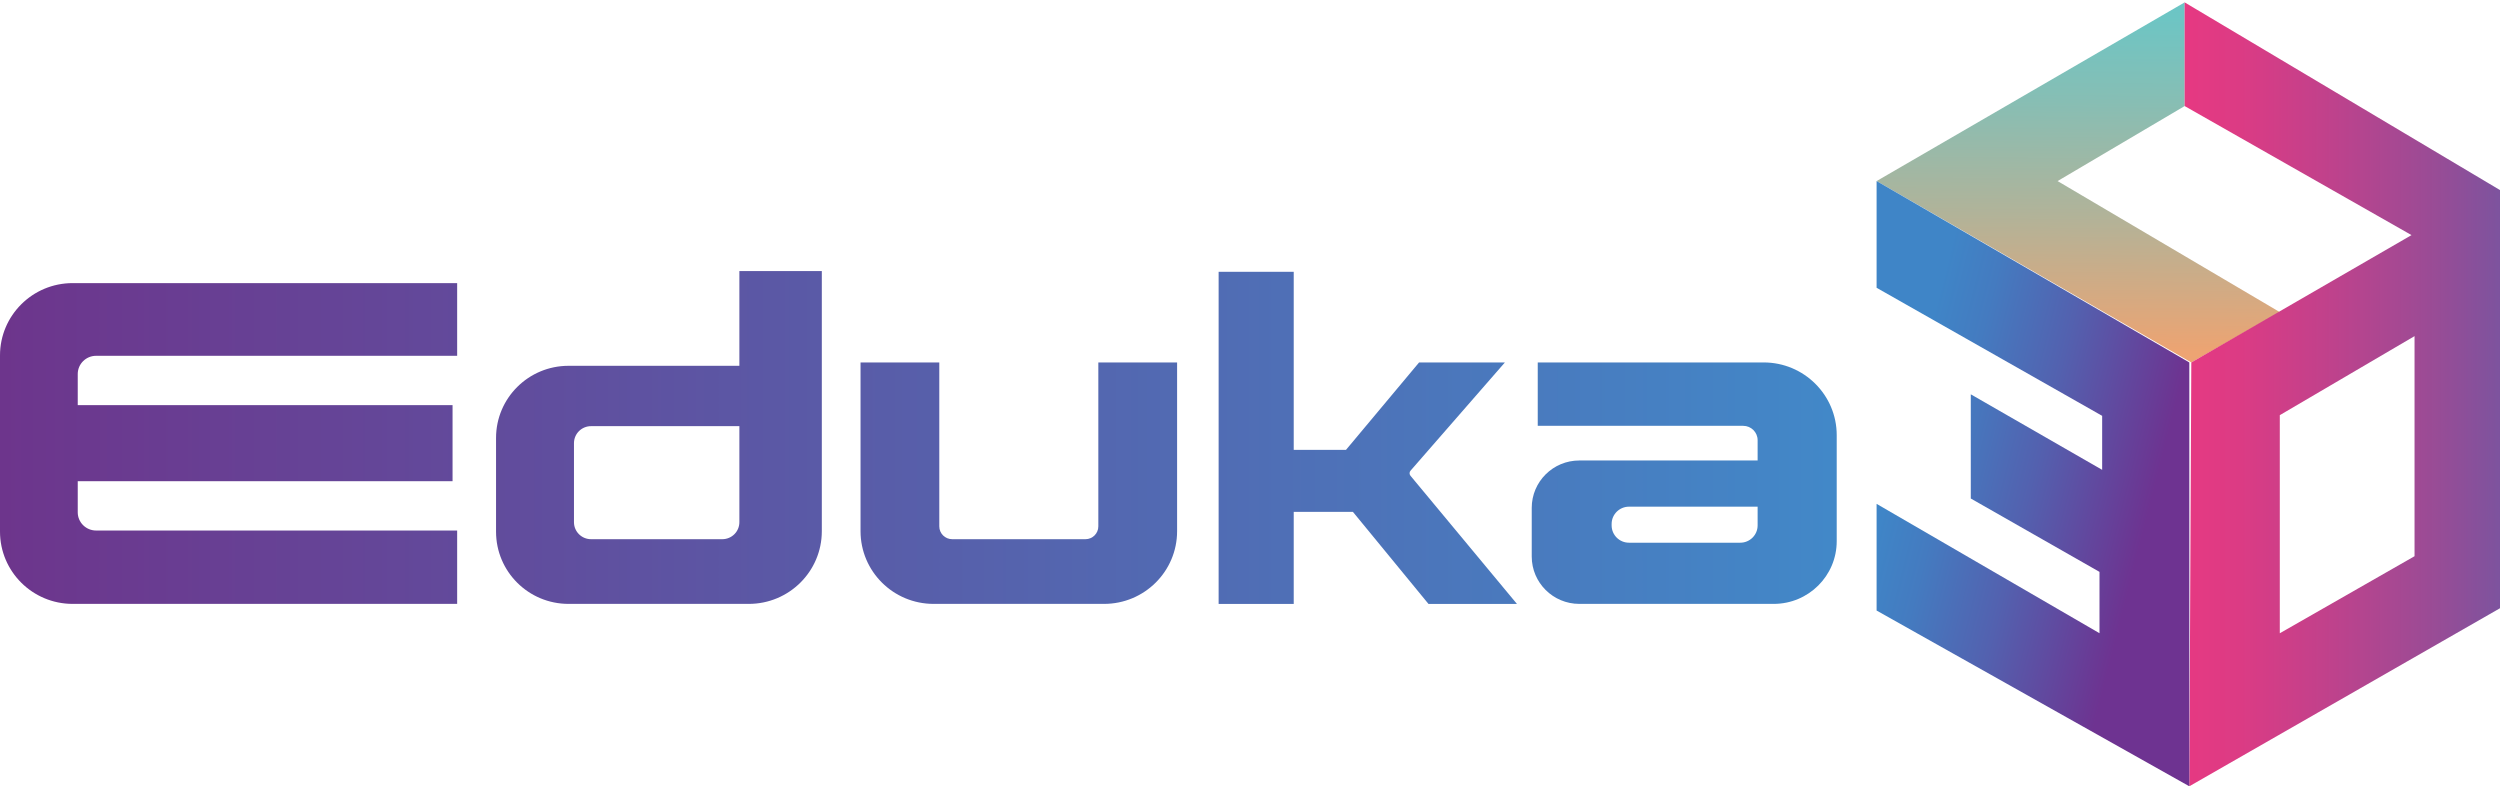 <?xml version="1.0" encoding="UTF-8"?>
<svg xmlns="http://www.w3.org/2000/svg" width="124" height="39" viewBox="0 0 124 39" fill="none">
  <g clip-path="url(#clip0_441_5816)">
    <path d="M3.856 18.552V20.095H22.447V23.866H3.856V25.41C3.856 25.91 4.264 26.314 4.767 26.314H22.675V29.953H3.605C1.613 29.953 0 28.347 0 26.366V17.629C0 15.648 1.613 14.042 3.605 14.042H22.675V17.648H4.767C4.264 17.648 3.856 18.052 3.856 18.552Z" fill="url(#paint0_linear_441_5816)"></path>
    <path d="M36.673 13.446V18.144H28.201C26.213 18.144 24.604 19.745 24.604 21.721V26.374C24.604 28.352 26.213 29.953 28.201 29.953H37.138C39.14 29.953 40.762 28.339 40.762 26.347V13.446H36.673ZM36.673 25.901C36.673 26.367 36.294 26.744 35.825 26.744H29.317C28.848 26.744 28.469 26.367 28.469 25.901V21.981C28.469 21.514 28.848 21.137 29.317 21.137H36.673V25.901Z" fill="url(#paint1_linear_441_5816)"></path>
    <path d="M58.384 17.977V26.347C58.384 28.339 56.762 29.953 54.761 29.953H46.307C44.305 29.953 42.683 28.339 42.683 26.347V17.977H46.589V26.108C46.589 26.459 46.876 26.744 47.23 26.744H53.838C54.191 26.744 54.477 26.459 54.477 26.108V17.977H58.384Z" fill="url(#paint2_linear_441_5816)"></path>
    <path d="M70.852 29.954H75.24L69.96 23.598C69.899 23.524 69.9 23.416 69.963 23.345L74.642 17.978H70.386L66.762 22.312H64.169V13.48H60.444V29.954H64.169V25.389H67.105L70.852 29.954Z" fill="url(#paint3_linear_441_5816)"></path>
    <path d="M87.475 17.977H76.272V21.121H86.462C86.857 21.121 87.178 21.44 87.178 21.833V22.84H78.334C77.03 22.84 75.974 23.892 75.974 25.188V27.605C75.974 28.901 77.031 29.953 78.335 29.953H87.975C89.702 29.953 91.101 28.561 91.101 26.843V21.584C91.101 19.593 89.478 17.977 87.477 17.977H87.475ZM87.178 26.062C87.178 26.534 86.792 26.918 86.317 26.918H80.798C80.323 26.918 79.937 26.534 79.937 26.062V25.987C79.937 25.515 80.323 25.131 80.798 25.131H87.178V26.062Z" fill="url(#paint4_linear_441_5816)"></path>
    <path d="M93.079 8.981L108.359 0.118V5.26L102.056 8.981L113.078 15.481L108.689 17.978L93.079 8.981Z" fill="url(#paint5_linear_441_5816)"></path>
    <path d="M108.358 0.118V5.26L119.611 11.661L108.689 17.978L108.589 39L124 30.168V9.428L108.358 0.118ZM119.761 27.588L113.078 31.409V20.592L119.761 16.672V27.588Z" fill="url(#paint6_linear_441_5816)"></path>
    <path d="M93.079 8.98V14.274L104.267 20.625V23.304L97.751 19.558V24.726L104.135 28.365V31.408L93.079 24.991V30.283L108.59 39V17.977L93.079 8.98Z" fill="url(#paint7_linear_441_5816)"></path>
  </g>
  <defs>
    <linearGradient id="paint0_linear_441_5816" x1="0" y1="21.997" x2="90.971" y2="21.997" gradientUnits="userSpaceOnUse">
      <stop stop-color="#6D358C"></stop>
      <stop offset="1" stop-color="#4288C8"></stop>
    </linearGradient>
    <linearGradient id="paint1_linear_441_5816" x1="0.016" y1="21.7" x2="90.987" y2="21.7" gradientUnits="userSpaceOnUse">
      <stop stop-color="#6D358C"></stop>
      <stop offset="1" stop-color="#4288C8"></stop>
    </linearGradient>
    <linearGradient id="paint2_linear_441_5816" x1="0.016" y1="23.965" x2="90.987" y2="23.965" gradientUnits="userSpaceOnUse">
      <stop stop-color="#6D358C"></stop>
      <stop offset="1" stop-color="#4288C8"></stop>
    </linearGradient>
    <linearGradient id="paint3_linear_441_5816" x1="0.016" y1="21.717" x2="90.986" y2="21.717" gradientUnits="userSpaceOnUse">
      <stop stop-color="#6D358C"></stop>
      <stop offset="1" stop-color="#4288C8"></stop>
    </linearGradient>
    <linearGradient id="paint4_linear_441_5816" x1="0.016" y1="23.965" x2="90.987" y2="23.965" gradientUnits="userSpaceOnUse">
      <stop stop-color="#6D358C"></stop>
      <stop offset="1" stop-color="#4288C8"></stop>
    </linearGradient>
    <linearGradient id="paint5_linear_441_5816" x1="103.188" y1="-1.941" x2="103.04" y2="17.41" gradientUnits="userSpaceOnUse">
      <stop stop-color="#64C8CB"></stop>
      <stop offset="0.14" stop-color="#6DC5C4"></stop>
      <stop offset="0.36" stop-color="#87BEB4"></stop>
      <stop offset="0.65" stop-color="#B1B399"></stop>
      <stop offset="0.99" stop-color="#EBA473"></stop>
      <stop offset="1" stop-color="#EDA473"></stop>
    </linearGradient>
    <linearGradient id="paint6_linear_441_5816" x1="108.358" y1="19.559" x2="124" y2="19.559" gradientUnits="userSpaceOnUse">
      <stop stop-color="#E63982"></stop>
      <stop offset="0.17" stop-color="#DC3B84"></stop>
      <stop offset="0.44" stop-color="#C2418B"></stop>
      <stop offset="0.8" stop-color="#984C96"></stop>
      <stop offset="1" stop-color="#7D539E"></stop>
    </linearGradient>
    <linearGradient id="paint7_linear_441_5816" x1="94.156" y1="22.309" x2="106.567" y2="25.465" gradientUnits="userSpaceOnUse">
      <stop stop-color="#3F85C7"></stop>
      <stop offset="0.2" stop-color="#447BC0"></stop>
      <stop offset="0.53" stop-color="#5361AF"></stop>
      <stop offset="0.96" stop-color="#6B3793"></stop>
      <stop offset="1" stop-color="#6E3391"></stop>
    </linearGradient>
    <clipPath id="clip0_441_5816">
      <rect width="124" height="39" fill="white"></rect>
    </clipPath>
  </defs>
</svg>
